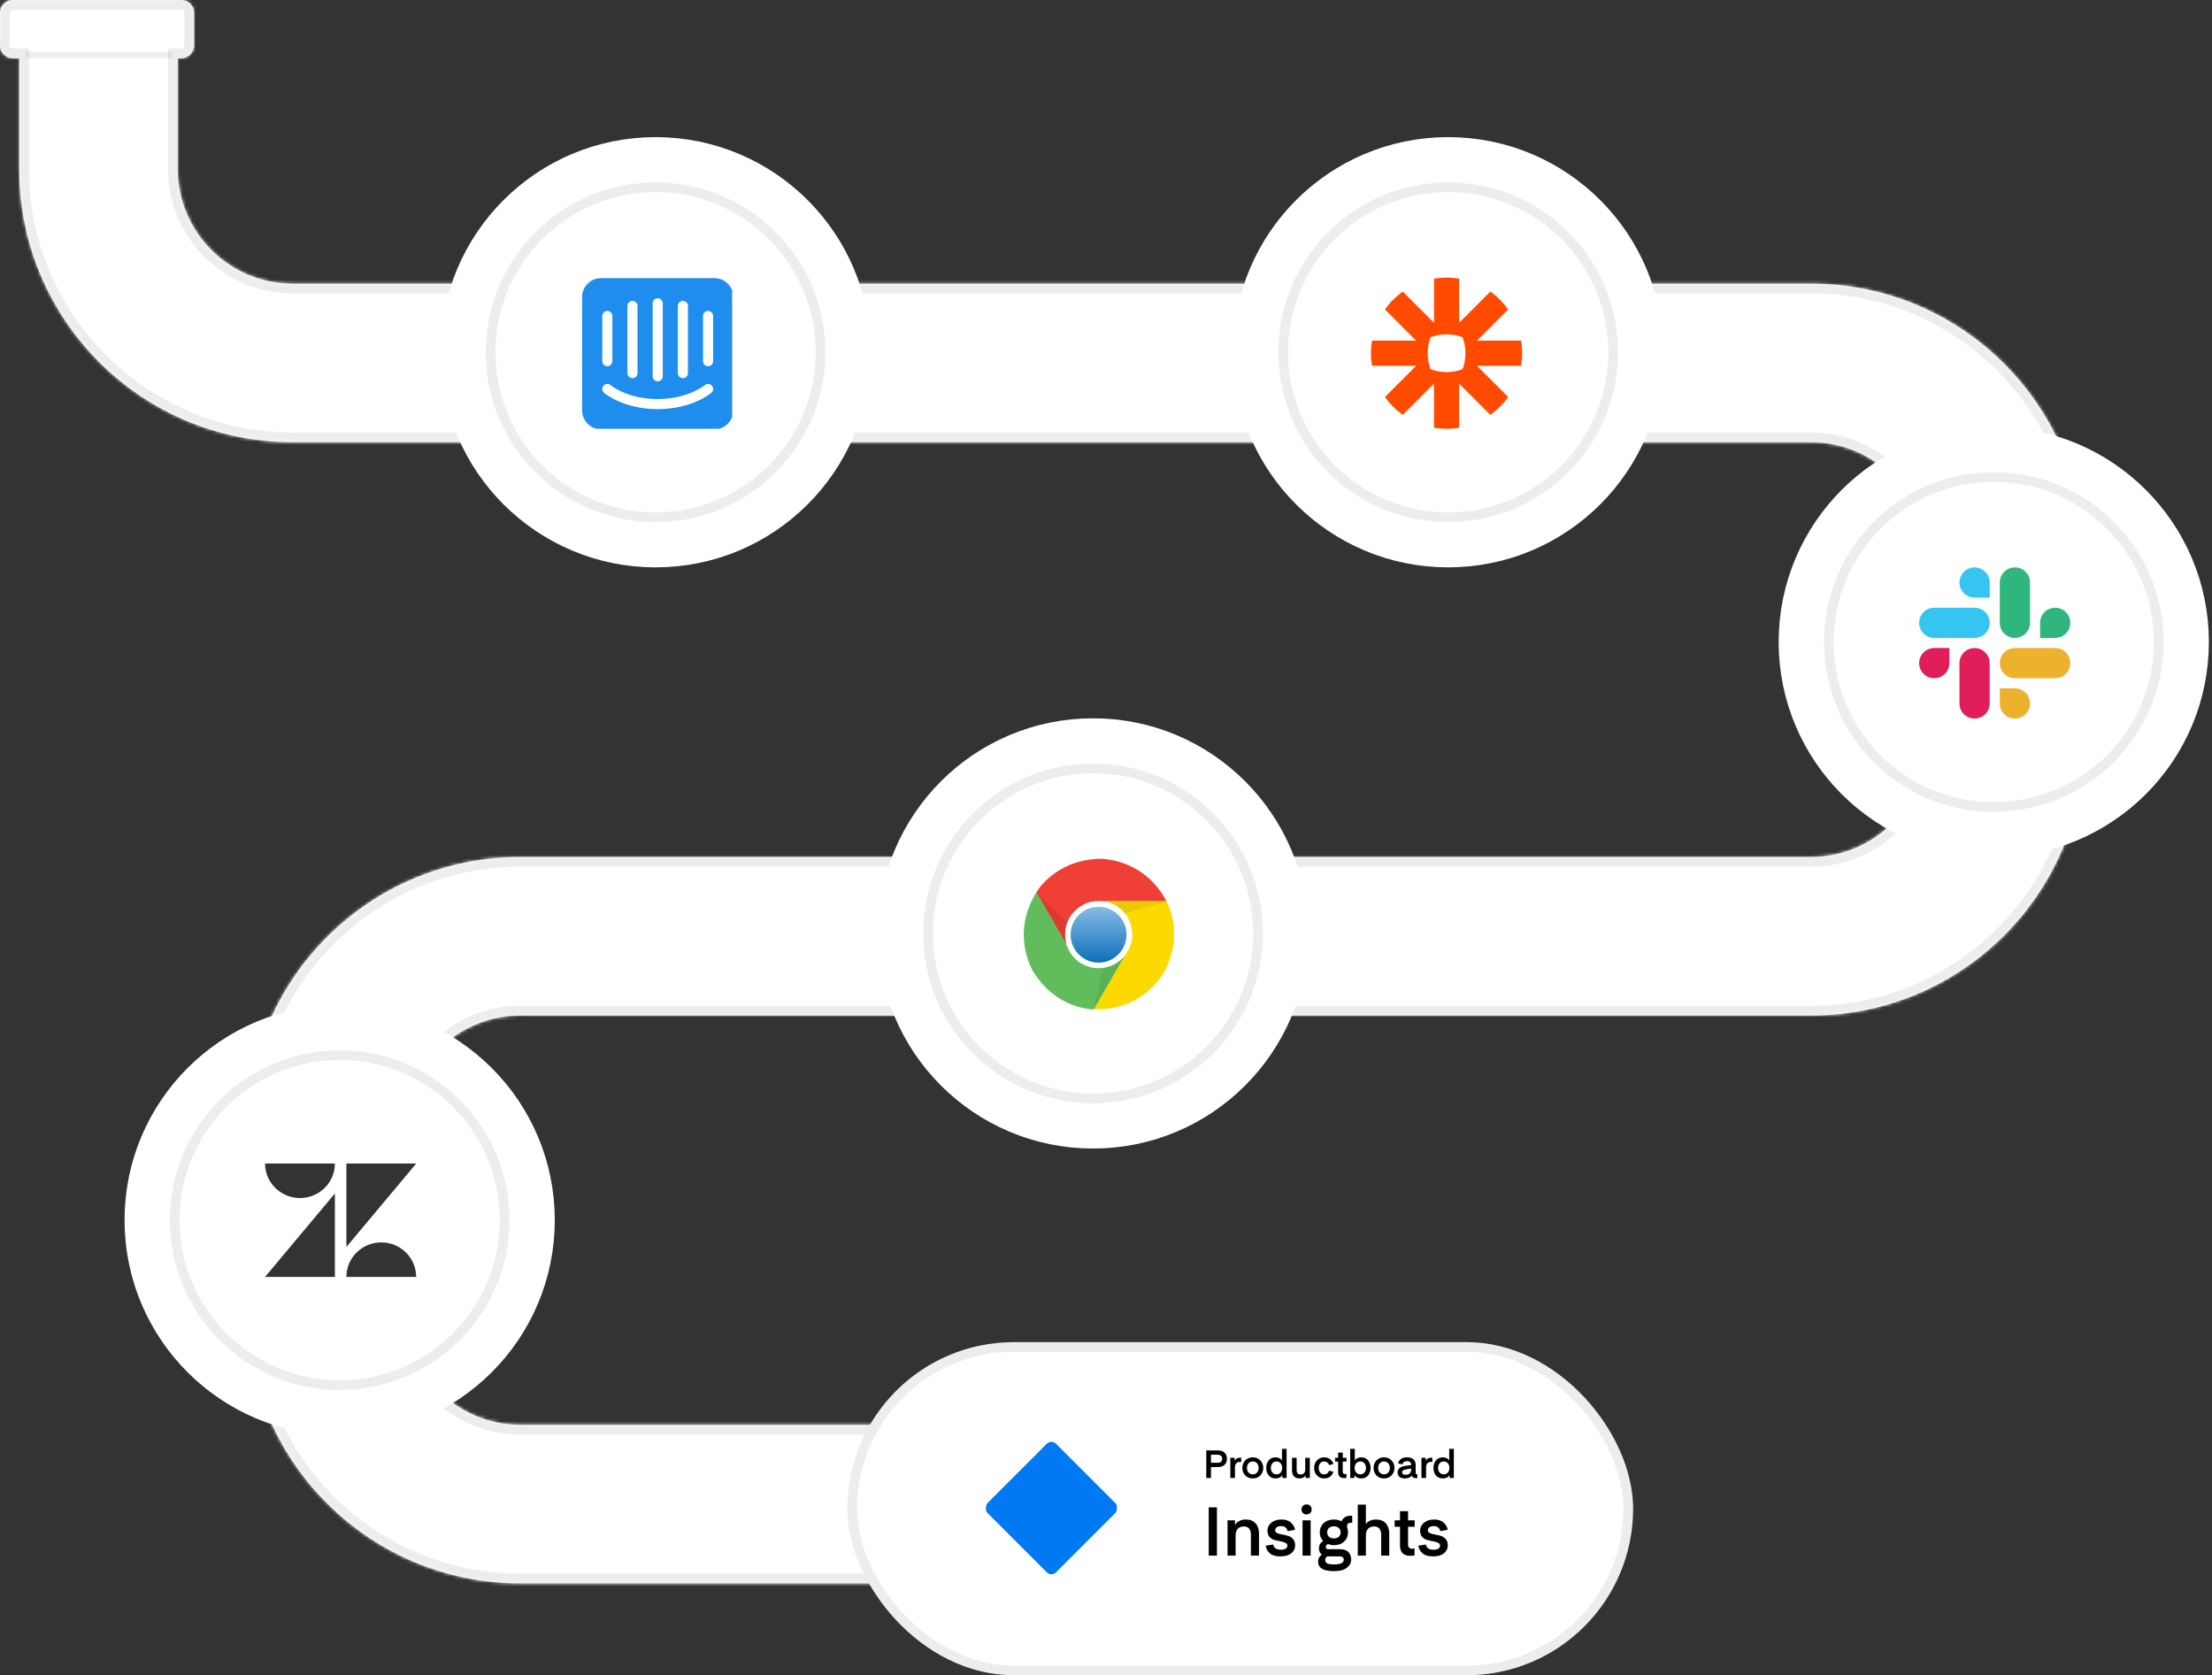 <?xml version="1.0" encoding="UTF-8"?> <svg xmlns="http://www.w3.org/2000/svg" width="684" height="518" viewBox="0 0 684 518" fill="none"><rect x="0" y="0" width="684" height="518" fill="#333333" stroke="none"/><mask id="path-1-inside-1" fill="white"><path fill-rule="evenodd" clip-rule="evenodd" d="M4 0C1.791 0 0 1.791 0 4V14C0 16.209 1.791 18 4 18H5.952V52.214C5.952 98.882 43.784 136.713 90.452 136.713H559.959C579.565 136.713 595.459 152.607 595.459 172.213V229.5C595.459 249.106 579.565 265 559.959 265H160.873C114.205 265 76.373 302.832 76.373 349.5V405.079C76.373 451.747 114.205 489.579 160.873 489.579H344.362V440.579H160.873C141.267 440.579 125.373 424.685 125.373 405.079V349.5C125.373 329.894 141.266 314 160.873 314H559.959C606.627 314 644.459 276.168 644.459 229.5V172.213C644.459 125.545 606.627 87.713 559.959 87.713H90.452C70.846 87.713 54.952 71.82 54.952 52.214V18H56C58.209 18 60 16.209 60 14V4C60 1.791 58.209 0 56 0H4Z"></path></mask><path fill-rule="evenodd" clip-rule="evenodd" d="M4 0C1.791 0 0 1.791 0 4V14C0 16.209 1.791 18 4 18H5.952V52.214C5.952 98.882 43.784 136.713 90.452 136.713H559.959C579.565 136.713 595.459 152.607 595.459 172.213V229.5C595.459 249.106 579.565 265 559.959 265H160.873C114.205 265 76.373 302.832 76.373 349.5V405.079C76.373 451.747 114.205 489.579 160.873 489.579H344.362V440.579H160.873C141.267 440.579 125.373 424.685 125.373 405.079V349.5C125.373 329.894 141.266 314 160.873 314H559.959C606.627 314 644.459 276.168 644.459 229.5V172.213C644.459 125.545 606.627 87.713 559.959 87.713H90.452C70.846 87.713 54.952 71.82 54.952 52.214V18H56C58.209 18 60 16.209 60 14V4C60 1.791 58.209 0 56 0H4Z" fill="white"></path><path d="M5.952 18H8.952V15H5.952V18ZM344.362 489.579V492.579H347.362V489.579H344.362ZM344.362 440.579H347.362V437.579H344.362V440.579ZM54.952 18V15H51.952V18H54.952ZM3 4C3 3.448 3.448 3 4 3V-3C0.134 -3 -3 0.134 -3 4H3ZM3 14V4H-3V14H3ZM4 15C3.448 15 3 14.552 3 14H-3C-3 17.866 0.134 21 4 21V15ZM5.952 15H4V21H5.952V15ZM8.952 52.214V18H2.952V52.214H8.952ZM90.452 133.713C45.44 133.713 8.952 97.225 8.952 52.214H2.952C2.952 100.538 42.127 139.713 90.452 139.713V133.713ZM559.959 133.713H90.452V139.713H559.959V133.713ZM598.459 172.213C598.459 150.95 581.222 133.713 559.959 133.713V139.713C577.908 139.713 592.459 154.264 592.459 172.213H598.459ZM598.459 229.5V172.213H592.459V229.5H598.459ZM559.959 268C581.222 268 598.459 250.763 598.459 229.5H592.459C592.459 247.449 577.908 262 559.959 262V268ZM160.873 268H559.959V262H160.873V268ZM79.373 349.5C79.373 304.489 115.861 268 160.873 268V262C112.548 262 73.373 301.175 73.373 349.5H79.373ZM79.373 405.079V349.5H73.373V405.079H79.373ZM160.873 486.579C115.861 486.579 79.373 450.09 79.373 405.079H73.373C73.373 453.404 112.548 492.579 160.873 492.579V486.579ZM344.362 486.579H160.873V492.579H344.362V486.579ZM341.362 440.579V489.579H347.362V440.579H341.362ZM160.873 443.579H344.362V437.579H160.873V443.579ZM122.373 405.079C122.373 426.342 139.61 443.579 160.873 443.579V437.579C142.923 437.579 128.373 423.028 128.373 405.079H122.373ZM122.373 349.5V405.079H128.373V349.5H122.373ZM160.873 311C139.61 311 122.373 328.237 122.373 349.5H128.373C128.373 331.551 142.923 317 160.873 317V311ZM559.959 311H160.873V317H559.959V311ZM641.459 229.5C641.459 274.511 604.97 311 559.959 311V317C608.284 317 647.459 277.825 647.459 229.5H641.459ZM641.459 172.213V229.5H647.459V172.213H641.459ZM559.959 90.713C604.97 90.713 641.459 127.202 641.459 172.213H647.459C647.459 123.889 608.284 84.713 559.959 84.713V90.713ZM90.452 90.713H559.959V84.713H90.452V90.713ZM51.952 52.214C51.952 73.476 69.189 90.713 90.452 90.713V84.713C72.502 84.713 57.952 70.163 57.952 52.214H51.952ZM51.952 18V52.214H57.952V18H51.952ZM56 15H54.952V21H56V15ZM57 14C57 14.552 56.552 15 56 15V21C59.866 21 63 17.866 63 14H57ZM57 4V14H63V4H57ZM56 3C56.552 3 57 3.448 57 4H63C63 0.134 59.866 -3 56 -3V3ZM4 3H56V-3H4V3Z" fill="#EDEDED" mask="url(#path-1-inside-1)"></path><circle cx="337.996" cy="288.619" r="51.517" fill="white" stroke="#EDEDED" stroke-width="2"></circle><circle cx="337.996" cy="288.619" r="59.517" fill="white" stroke="white" stroke-width="14"></circle><circle cx="337.996" cy="288.619" r="51.017" fill="white" stroke="#EDEDED" stroke-width="3"></circle><g clip-path="url(#clip0)"><path d="M339.756 265.549C339.756 265.549 353.456 264.935 360.719 278.705H338.59C338.59 278.705 334.414 278.57 330.847 283.636C329.822 285.763 328.721 287.953 329.957 292.27C328.176 289.253 320.503 275.893 320.503 275.893C320.503 275.893 325.915 266.094 339.756 265.549H339.756Z" fill="#EF3F36"></path><path d="M360.008 300.507C360.008 300.507 353.686 312.683 338.135 312.081C340.057 308.757 349.203 292.918 349.203 292.918C349.203 292.918 351.413 289.369 348.806 283.746C347.48 281.792 346.128 279.749 341.773 278.66C345.277 278.629 360.68 278.66 360.68 278.66C360.68 278.66 366.451 288.249 360.008 300.507Z" fill="#FCD900"></path><path d="M319.6 300.604C319.6 300.604 312.216 289.043 320.516 275.875C322.431 279.199 331.577 295.038 331.577 295.038C331.577 295.038 333.55 298.727 339.718 299.278C342.069 299.105 344.515 298.958 347.641 295.736C345.918 298.785 338.187 312.107 338.187 312.107C338.187 312.107 326.991 312.312 319.6 300.604H319.6Z" fill="#61BC5B"></path><path d="M338.131 312.196L341.243 299.207C341.243 299.207 344.664 298.938 347.533 295.793C345.752 298.925 338.131 312.196 338.131 312.196Z" fill="#5AB055"></path><path d="M329.329 289.017C329.329 283.291 333.972 278.648 339.698 278.648C345.424 278.648 350.068 283.291 350.068 289.017C350.068 294.743 345.424 299.386 339.698 299.386C333.972 299.38 329.329 294.743 329.329 289.017Z" fill="white"></path><path d="M331.065 289.017C331.065 284.252 334.927 280.384 339.699 280.384C344.464 280.384 348.332 284.246 348.332 289.017C348.332 293.782 344.47 297.651 339.699 297.651C334.934 297.651 331.065 293.782 331.065 289.017Z" fill="url(#paint0_linear)"></path><path d="M360.675 278.667L347.859 282.427C347.859 282.427 345.925 279.589 341.768 278.667C345.374 278.648 360.675 278.667 360.675 278.667Z" fill="#EACA05"></path><path d="M329.707 291.797C327.907 288.678 320.503 275.894 320.503 275.894L329.995 285.283C329.995 285.283 329.021 287.288 329.387 290.157L329.707 291.797H329.707Z" fill="#DF3A32"></path></g><circle cx="616.517" cy="198.517" r="51.517" fill="white" stroke="#EDEDED" stroke-width="2"></circle><circle cx="616.517" cy="198.517" r="59.517" fill="white" stroke="white" stroke-width="14"></circle><circle cx="616.517" cy="198.517" r="51.017" fill="white" stroke="#EDEDED" stroke-width="3"></circle><g clip-path="url(#clip1)"><path fill-rule="evenodd" clip-rule="evenodd" d="M610.582 175.442C607.998 175.444 605.906 177.537 605.908 180.116C605.906 182.695 608 184.788 610.584 184.79H615.26V180.118C615.262 177.539 613.168 175.446 610.582 175.442C610.584 175.442 610.584 175.442 610.582 175.442V175.442ZM610.582 187.909H598.117C595.533 187.911 593.44 190.004 593.442 192.583C593.438 195.162 595.531 197.255 598.115 197.259H610.582C613.166 197.257 615.26 195.164 615.258 192.585C615.26 190.004 613.166 187.911 610.582 187.909Z" fill="#36C5F0"></path><path fill-rule="evenodd" clip-rule="evenodd" d="M640.194 192.583C640.196 190.003 638.102 187.91 635.518 187.909C632.934 187.91 630.84 190.003 630.842 192.583V197.259H635.518C638.102 197.257 640.196 195.164 640.194 192.583ZM627.727 192.583V180.116C627.729 177.539 625.637 175.446 623.053 175.442C620.469 175.444 618.375 177.537 618.377 180.116V192.583C618.374 195.162 620.467 197.255 623.051 197.259C625.635 197.257 627.729 195.164 627.727 192.583Z" fill="#2EB67D"></path><path fill-rule="evenodd" clip-rule="evenodd" d="M623.05 222.192C625.634 222.19 627.728 220.097 627.726 217.518C627.728 214.939 625.634 212.846 623.05 212.844H618.374V217.518C618.372 220.096 620.466 222.189 623.05 222.192ZM623.05 209.724H635.517C638.101 209.722 640.195 207.629 640.193 205.05C640.197 202.471 638.103 200.378 635.519 200.374H623.052C620.468 200.376 618.374 202.469 618.376 205.048C618.374 207.629 620.466 209.722 623.05 209.724Z" fill="#ECB22E"></path><path fill-rule="evenodd" clip-rule="evenodd" d="M593.442 205.049C593.44 207.628 595.533 209.721 598.118 209.723C600.702 209.721 602.795 207.628 602.793 205.049V200.375H598.118C595.533 200.377 593.44 202.47 593.442 205.049ZM605.909 205.049V217.516C605.905 220.095 607.998 222.188 610.583 222.191C613.167 222.19 615.26 220.097 615.258 217.517V205.053C615.262 202.474 613.169 200.38 610.584 200.377C607.998 200.377 605.907 202.47 605.909 205.049C605.909 205.049 605.909 205.051 605.909 205.049Z" fill="#E01E5A"></path></g><circle cx="105.033" cy="377.277" r="51.517" fill="white" stroke="#EDEDED" stroke-width="2"></circle><circle cx="105.033" cy="377.277" r="59.517" fill="white" stroke="white" stroke-width="14"></circle><circle cx="105.033" cy="377.277" r="51.017" fill="white" stroke="#EDEDED" stroke-width="3"></circle><g opacity="0.8"><path d="M103.555 394.833V369.028L81.959 394.833H103.555Z" fill="black"></path><path d="M92.769 370.445C98.728 370.445 103.555 365.668 103.555 359.771H81.959C81.959 365.668 86.809 370.445 92.769 370.445Z" fill="black"></path><path d="M117.899 384.159C111.94 384.159 107.112 388.936 107.112 394.833H128.686C128.686 388.936 123.858 384.159 117.899 384.159Z" fill="black"></path><path d="M107.112 359.771V385.576L128.709 359.771H107.112Z" fill="black"></path></g><circle cx="447.805" cy="108.916" r="51.517" fill="white" stroke="#EDEDED" stroke-width="2"></circle><circle cx="447.805" cy="108.916" r="59.517" fill="white" stroke="white" stroke-width="14"></circle><circle cx="447.805" cy="108.916" r="51.017" fill="white" stroke="#EDEDED" stroke-width="3"></circle><g clip-path="url(#clip2)"><path d="M441.466 109.226C441.465 110.911 441.769 112.583 442.364 114.161C443.942 114.755 445.614 115.059 447.3 115.06H447.32C449.056 115.057 450.72 114.74 452.255 114.161C452.85 112.584 453.154 110.912 453.153 109.226V109.205C453.154 107.52 452.85 105.848 452.257 104.271C450.679 103.675 449.006 103.371 447.32 103.372H447.3C445.614 103.371 443.941 103.675 442.363 104.271C441.769 105.848 441.465 107.519 441.466 109.205V109.225L441.466 109.226ZM424.259 105.32H437.904L428.256 95.671C429.013 94.608 429.858 93.609 430.781 92.686V92.685C431.705 91.763 432.703 90.919 433.766 90.162L443.415 99.81V86.166C444.698 85.95 445.997 85.841 447.298 85.84H447.322C448.646 85.841 449.942 85.954 451.205 86.166V99.81L460.854 90.162C461.917 90.919 462.915 91.763 463.837 92.687L463.842 92.69C464.764 93.612 465.607 94.609 466.364 95.671L456.715 105.32H470.359C470.359 105.32 470.685 107.882 470.685 109.207V109.223C470.685 110.548 470.572 111.847 470.359 113.111H456.715L466.364 122.759C464.846 124.889 462.984 126.752 460.854 128.269L451.205 118.62V132.266C449.924 132.48 448.626 132.589 447.327 132.59H447.294C445.994 132.589 444.697 132.481 443.415 132.266V118.62L433.766 128.269C432.703 127.512 431.705 126.668 430.781 125.746L430.779 125.743C429.857 124.82 429.013 123.822 428.256 122.759L437.905 113.111H424.259C424.047 111.849 423.936 110.554 423.935 109.232V109.198C423.936 107.876 424.047 106.581 424.259 105.32Z" fill="#FF4A00"></path></g><circle cx="202.724" cy="108.917" r="59.517" fill="white" stroke="white" stroke-width="14"></circle><circle cx="202.724" cy="108.917" r="51.017" fill="white" stroke="#EDEDED" stroke-width="3"></circle><g clip-path="url(#clip3)"><path d="M186.234 111.703C186.239 112.114 186.405 112.506 186.697 112.795C186.988 113.083 187.382 113.245 187.793 113.245C188.203 113.245 188.597 113.083 188.889 112.795C189.18 112.506 189.346 112.114 189.351 111.703V97.688C189.346 97.278 189.18 96.885 188.889 96.597C188.597 96.308 188.203 96.146 187.793 96.146C187.382 96.146 186.988 96.308 186.697 96.597C186.405 96.885 186.239 97.278 186.234 97.688V111.703ZM186.778 121.458C187.019 121.664 192.792 126.508 203.376 126.508C213.96 126.508 219.733 121.664 219.973 121.457C220.287 121.188 220.481 120.806 220.513 120.394C220.545 119.982 220.411 119.574 220.142 119.26C219.874 118.947 219.492 118.753 219.081 118.72C218.67 118.688 218.262 118.82 217.949 119.088C217.857 119.165 212.702 123.391 203.376 123.391C193.932 123.391 188.857 119.134 188.807 119.091C188.155 118.531 187.169 118.606 186.609 119.26C186.34 119.574 186.207 119.982 186.239 120.394C186.27 120.806 186.464 121.189 186.778 121.458ZM220.518 97.688C220.513 97.278 220.347 96.885 220.055 96.597C219.763 96.308 219.37 96.146 218.959 96.146C218.549 96.146 218.155 96.308 217.863 96.597C217.571 96.885 217.405 97.278 217.401 97.688V111.703C217.405 112.114 217.571 112.506 217.863 112.795C218.155 113.083 218.549 113.245 218.959 113.245C219.37 113.245 219.763 113.083 220.055 112.795C220.347 112.506 220.513 112.114 220.518 111.703V97.688ZM212.726 94.571C212.719 94.162 212.552 93.772 212.261 93.485C211.969 93.198 211.577 93.037 211.167 93.037C210.758 93.037 210.365 93.198 210.074 93.485C209.782 93.772 209.615 94.162 209.609 94.571V115.39C209.615 115.799 209.782 116.189 210.074 116.476C210.365 116.763 210.758 116.924 211.167 116.924C211.577 116.924 211.969 116.763 212.261 116.476C212.552 116.189 212.719 115.799 212.726 115.39V94.571V94.571ZM204.934 93.783C204.934 93.578 204.894 93.375 204.816 93.186C204.737 92.997 204.622 92.826 204.478 92.681C204.333 92.536 204.161 92.421 203.972 92.343C203.783 92.265 203.581 92.224 203.376 92.224C203.171 92.224 202.969 92.265 202.779 92.343C202.59 92.421 202.419 92.536 202.274 92.681C202.129 92.825 202.014 92.997 201.936 93.186C201.858 93.375 201.817 93.578 201.817 93.783V116.378C201.822 116.789 201.988 117.181 202.28 117.47C202.572 117.758 202.965 117.92 203.376 117.92C203.786 117.92 204.18 117.758 204.472 117.47C204.764 117.181 204.93 116.789 204.934 116.378V93.783ZM197.142 94.571C197.136 94.162 196.969 93.772 196.678 93.485C196.386 93.198 195.993 93.037 195.584 93.037C195.175 93.037 194.782 93.198 194.491 93.485C194.199 93.772 194.032 94.162 194.026 94.571V115.39C194.032 115.799 194.199 116.189 194.491 116.476C194.782 116.763 195.175 116.924 195.584 116.924C195.993 116.924 196.386 116.763 196.678 116.476C196.969 116.189 197.136 115.799 197.142 115.39V94.571V94.571ZM185.845 86.001H220.907C224.135 86.001 226.751 88.617 226.751 91.844V126.907C226.751 130.134 224.135 132.75 220.907 132.75H185.845C182.617 132.75 180.001 130.134 180.001 126.907V91.844C180.001 88.617 182.617 86.001 185.845 86.001Z" fill="#1F8DED"></path></g><line opacity="0.07" x1="8" y1="17" x2="53" y2="17" stroke="black" stroke-width="2"></line><rect x="263.5" y="416.5" width="240" height="100" rx="50" fill="white" stroke="#EDEDED" stroke-width="3"></rect><rect x="325.125" y="436.515" width="42.117" height="42.117" rx="8" transform="rotate(45 325.125 436.515)" fill="#0079F2" stroke="white" stroke-width="12"></rect><path d="M374.46 452.296H376.548C377.012 452.296 377.356 452.188 377.58 451.972C377.812 451.756 377.928 451.456 377.928 451.072C377.928 450.688 377.812 450.384 377.58 450.16C377.348 449.936 377.004 449.824 376.548 449.824H374.46V452.296ZM374.46 453.64V457H373.008V448.48H376.536C377.504 448.48 378.22 448.72 378.684 449.2C379.156 449.672 379.392 450.296 379.392 451.072C379.392 451.84 379.152 452.46 378.672 452.932C378.192 453.404 377.48 453.64 376.536 453.64H374.46ZM383.806 450.724V452.056C383.694 452.04 383.586 452.032 383.482 452.032C382.41 452.032 381.874 452.608 381.874 453.76V457H380.446V450.772H381.766V451.636C382.118 451.02 382.73 450.712 383.602 450.712L383.806 450.724ZM387.391 457.144C386.431 457.144 385.651 456.828 385.051 456.196C384.459 455.564 384.163 454.796 384.163 453.892C384.163 452.988 384.459 452.22 385.051 451.588C385.651 450.948 386.431 450.628 387.391 450.628C388.359 450.628 389.139 450.948 389.731 451.588C390.331 452.22 390.631 452.988 390.631 453.892C390.631 454.796 390.331 455.564 389.731 456.196C389.139 456.828 388.359 457.144 387.391 457.144ZM385.591 453.892C385.591 454.484 385.759 454.964 386.095 455.332C386.439 455.7 386.871 455.884 387.391 455.884C387.919 455.884 388.351 455.7 388.687 455.332C389.031 454.964 389.203 454.484 389.203 453.892C389.203 453.292 389.031 452.808 388.687 452.44C388.351 452.072 387.919 451.888 387.391 451.888C386.871 451.888 386.439 452.072 386.095 452.44C385.759 452.808 385.591 453.292 385.591 453.892ZM396.418 451.588V448H397.846V457H396.526V456.112C396.102 456.8 395.402 457.144 394.426 457.144C393.538 457.144 392.834 456.836 392.314 456.22C391.802 455.596 391.546 454.82 391.546 453.892C391.546 452.964 391.802 452.188 392.314 451.564C392.834 450.94 393.538 450.628 394.426 450.628C395.33 450.628 395.994 450.948 396.418 451.588ZM396.478 453.892C396.478 453.308 396.318 452.828 395.998 452.452C395.686 452.076 395.262 451.888 394.726 451.888C394.198 451.888 393.774 452.076 393.454 452.452C393.134 452.828 392.974 453.308 392.974 453.892C392.974 454.46 393.134 454.936 393.454 455.32C393.774 455.696 394.198 455.884 394.726 455.884C395.262 455.884 395.686 455.696 395.998 455.32C396.318 454.944 396.478 454.468 396.478 453.892ZM403.603 454.36V450.772H405.031V457H403.711V456.196C403.567 456.468 403.331 456.696 403.003 456.88C402.683 457.056 402.287 457.144 401.815 457.144C401.079 457.144 400.511 456.924 400.111 456.484C399.719 456.036 399.523 455.44 399.523 454.696V450.772H400.951V454.504C400.951 455.448 401.355 455.92 402.163 455.92C402.611 455.92 402.963 455.788 403.219 455.524C403.475 455.252 403.603 454.864 403.603 454.36ZM409.443 455.884C409.819 455.884 410.143 455.78 410.415 455.572C410.687 455.364 410.867 455.088 410.955 454.744L412.323 455.08C412.139 455.68 411.807 456.176 411.327 456.568C410.855 456.952 410.231 457.144 409.455 457.144C408.551 457.144 407.807 456.832 407.223 456.208C406.639 455.576 406.347 454.804 406.347 453.892C406.347 452.972 406.639 452.2 407.223 451.576C407.807 450.944 408.551 450.628 409.455 450.628C410.231 450.628 410.855 450.824 411.327 451.216C411.807 451.6 412.139 452.092 412.323 452.692L410.955 453.028C410.867 452.684 410.687 452.408 410.415 452.2C410.143 451.992 409.819 451.888 409.443 451.888C408.939 451.888 408.535 452.076 408.231 452.452C407.927 452.82 407.775 453.3 407.775 453.892C407.775 454.484 407.927 454.964 408.231 455.332C408.535 455.7 408.939 455.884 409.443 455.884ZM416.348 455.728V456.964C416.172 457.012 415.924 457.036 415.604 457.036C414.388 457.036 413.78 456.424 413.78 455.2V451.912H412.832V450.772H413.78V449.152H415.208V450.772H416.372V451.912H415.208V455.056C415.208 455.544 415.44 455.788 415.904 455.788L416.348 455.728ZM418.94 451.588C419.364 450.948 420.028 450.628 420.932 450.628C421.828 450.628 422.532 450.94 423.044 451.564C423.564 452.188 423.824 452.964 423.824 453.892C423.824 454.82 423.564 455.596 423.044 456.22C422.532 456.836 421.828 457.144 420.932 457.144C419.964 457.144 419.264 456.8 418.832 456.112V457H417.512V448H418.94V451.588ZM418.892 453.892C418.892 454.468 419.048 454.944 419.36 455.32C419.68 455.696 420.108 455.884 420.644 455.884C421.172 455.884 421.596 455.696 421.916 455.32C422.236 454.936 422.396 454.46 422.396 453.892C422.396 453.308 422.236 452.828 421.916 452.452C421.596 452.076 421.172 451.888 420.644 451.888C420.108 451.888 419.68 452.076 419.36 452.452C419.048 452.828 418.892 453.308 418.892 453.892ZM427.961 457.144C427.001 457.144 426.221 456.828 425.621 456.196C425.029 455.564 424.733 454.796 424.733 453.892C424.733 452.988 425.029 452.22 425.621 451.588C426.221 450.948 427.001 450.628 427.961 450.628C428.929 450.628 429.709 450.948 430.301 451.588C430.901 452.22 431.201 452.988 431.201 453.892C431.201 454.796 430.901 455.564 430.301 456.196C429.709 456.828 428.929 457.144 427.961 457.144ZM426.161 453.892C426.161 454.484 426.329 454.964 426.665 455.332C427.009 455.7 427.441 455.884 427.961 455.884C428.489 455.884 428.921 455.7 429.257 455.332C429.601 454.964 429.773 454.484 429.773 453.892C429.773 453.292 429.601 452.808 429.257 452.44C428.921 452.072 428.489 451.888 427.961 451.888C427.441 451.888 427.009 452.072 426.665 452.44C426.329 452.808 426.161 453.292 426.161 453.892ZM436.364 454.084L434.708 454.36C434.276 454.432 433.976 454.54 433.808 454.684C433.648 454.828 433.568 455.016 433.568 455.248C433.568 455.768 433.928 456.028 434.648 456.028C435.2 456.028 435.624 455.88 435.92 455.584C436.216 455.288 436.364 454.916 436.364 454.468V454.084ZM434.36 457.144C433.632 457.144 433.084 456.972 432.716 456.628C432.356 456.284 432.176 455.828 432.176 455.26C432.176 454.164 432.972 453.5 434.564 453.268L436.364 453.004V452.92C436.364 452.176 435.92 451.804 435.032 451.804C434.256 451.804 433.816 452.12 433.712 452.752L432.344 452.524C432.448 451.964 432.72 451.508 433.16 451.156C433.608 450.804 434.244 450.628 435.068 450.628C435.956 450.628 436.624 450.832 437.072 451.24C437.528 451.648 437.756 452.22 437.756 452.956V455.464C437.756 455.744 437.892 455.884 438.164 455.884L438.284 455.872V457.024C438.164 457.056 438.012 457.072 437.828 457.072C437.5 457.072 437.224 457 437 456.856C436.776 456.704 436.62 456.524 436.532 456.316C436.068 456.868 435.344 457.144 434.36 457.144ZM442.904 450.724V452.056C442.792 452.04 442.684 452.032 442.58 452.032C441.508 452.032 440.972 452.608 440.972 453.76V457H439.544V450.772H440.864V451.636C441.216 451.02 441.828 450.712 442.7 450.712L442.904 450.724ZM448.133 451.588V448H449.561V457H448.241V456.112C447.817 456.8 447.117 457.144 446.141 457.144C445.253 457.144 444.549 456.836 444.029 456.22C443.517 455.596 443.261 454.82 443.261 453.892C443.261 452.964 443.517 452.188 444.029 451.564C444.549 450.94 445.253 450.628 446.141 450.628C447.045 450.628 447.709 450.948 448.133 451.588ZM448.193 453.892C448.193 453.308 448.033 452.828 447.713 452.452C447.401 452.076 446.977 451.888 446.441 451.888C445.913 451.888 445.489 452.076 445.169 452.452C444.849 452.828 444.689 453.308 444.689 453.892C444.689 454.46 444.849 454.936 445.169 455.32C445.489 455.696 445.913 455.884 446.441 455.884C446.977 455.884 447.401 455.696 447.713 455.32C448.033 454.944 448.193 454.468 448.193 453.892ZM376.305 466.09V481H373.764V466.09H376.305ZM381.892 470.101V471.55C382.144 471.074 382.557 470.675 383.131 470.353C383.719 470.017 384.426 469.849 385.252 469.849C386.54 469.849 387.534 470.241 388.234 471.025C388.948 471.809 389.305 472.852 389.305 474.154V481H386.806V474.469C386.806 473.699 386.624 473.097 386.26 472.663C385.91 472.215 385.371 471.991 384.643 471.991C383.845 471.991 383.215 472.229 382.753 472.705C382.305 473.181 382.081 473.839 382.081 474.679V481H379.582V470.101H381.892ZM391.375 477.955L393.727 477.577C393.769 478.067 393.986 478.459 394.378 478.753C394.784 479.047 395.351 479.194 396.079 479.194C396.723 479.194 397.22 479.082 397.57 478.858C397.92 478.634 398.095 478.333 398.095 477.955C398.095 477.535 397.878 477.227 397.444 477.031C397.024 476.821 396.513 476.667 395.911 476.569C395.309 476.471 394.707 476.345 394.105 476.191C393.503 476.023 392.985 475.701 392.551 475.225C392.131 474.749 391.921 474.098 391.921 473.272C391.921 472.32 392.313 471.515 393.097 470.857C393.895 470.185 394.945 469.849 396.247 469.849C397.521 469.849 398.501 470.164 399.187 470.794C399.873 471.424 400.3 472.166 400.468 473.02L398.137 473.44C398.081 473.006 397.885 472.642 397.549 472.348C397.227 472.04 396.772 471.886 396.184 471.886C395.582 471.886 395.12 472.005 394.798 472.243C394.476 472.467 394.315 472.782 394.315 473.188C394.315 473.566 394.525 473.853 394.945 474.049C395.379 474.245 395.897 474.392 396.499 474.49C397.101 474.588 397.703 474.728 398.305 474.91C398.907 475.078 399.418 475.407 399.838 475.897C400.272 476.387 400.489 477.038 400.489 477.85C400.489 478.83 400.09 479.642 399.292 480.286C398.508 480.93 397.388 481.252 395.932 481.252C394.532 481.252 393.461 480.951 392.719 480.349C391.977 479.733 391.529 478.935 391.375 477.955ZM404.037 468.274C403.575 468.274 403.197 468.134 402.903 467.854C402.609 467.56 402.462 467.189 402.462 466.741C402.462 466.279 402.609 465.901 402.903 465.607C403.197 465.313 403.575 465.166 404.037 465.166C404.485 465.166 404.856 465.313 405.15 465.607C405.444 465.901 405.591 466.279 405.591 466.741C405.591 467.189 405.444 467.56 405.15 467.854C404.856 468.134 404.485 468.274 404.037 468.274ZM402.777 481V470.101H405.276V481H402.777ZM412.472 477.787C411.884 477.787 411.275 477.668 410.645 477.43C410.533 477.458 410.393 477.549 410.225 477.703C410.057 477.857 409.973 478.06 409.973 478.312C409.973 478.788 410.225 479.026 410.729 479.026H414.299C415.517 479.026 416.406 479.327 416.966 479.929C417.526 480.531 417.806 481.315 417.806 482.281C417.806 483.247 417.365 484.073 416.483 484.759C415.601 485.459 414.306 485.809 412.598 485.809C410.834 485.809 409.553 485.557 408.755 485.053C407.971 484.549 407.579 483.807 407.579 482.827C407.579 481.945 407.971 481.238 408.755 480.706C408.153 480.272 407.852 479.628 407.852 478.774C407.852 477.766 408.286 477.01 409.154 476.506C408.454 475.778 408.104 474.882 408.104 473.818C408.104 472.684 408.503 471.739 409.301 470.983C410.099 470.227 411.156 469.849 412.472 469.849C413.34 469.849 414.124 470.031 414.824 470.395C415.048 469.863 415.398 469.443 415.874 469.135C416.364 468.827 416.917 468.673 417.533 468.673L418.142 468.715V470.878C418.072 470.864 417.918 470.857 417.68 470.857C417.316 470.857 417.029 470.948 416.819 471.13C416.623 471.312 416.525 471.564 416.525 471.886L416.567 472.348C416.749 472.852 416.84 473.342 416.84 473.818C416.84 474.952 416.441 475.897 415.643 476.653C414.845 477.409 413.788 477.787 412.472 477.787ZM410.939 472.474C410.575 472.81 410.393 473.258 410.393 473.818C410.393 474.378 410.575 474.833 410.939 475.183C411.317 475.519 411.828 475.687 412.472 475.687C413.116 475.687 413.62 475.519 413.984 475.183C414.362 474.833 414.551 474.378 414.551 473.818C414.551 473.258 414.362 472.81 413.984 472.474C413.62 472.124 413.116 471.949 412.472 471.949C411.828 471.949 411.317 472.124 410.939 472.474ZM414.236 481.252H410.393C409.987 481.518 409.784 481.889 409.784 482.365C409.784 482.855 409.987 483.205 410.393 483.415C410.799 483.625 411.52 483.73 412.556 483.73C414.53 483.73 415.517 483.254 415.517 482.302C415.517 481.966 415.405 481.707 415.181 481.525C414.957 481.343 414.642 481.252 414.236 481.252ZM422.359 465.25V471.277C423.017 470.325 424.074 469.849 425.53 469.849C426.818 469.849 427.812 470.241 428.512 471.025C429.226 471.809 429.583 472.852 429.583 474.154V481H427.084V474.469C427.084 473.699 426.902 473.097 426.538 472.663C426.188 472.215 425.649 471.991 424.921 471.991C424.123 471.991 423.493 472.229 423.031 472.705C422.583 473.181 422.359 473.846 422.359 474.7V481H419.86V465.25H422.359ZM437.406 478.774V480.937C437.098 481.021 436.664 481.063 436.104 481.063C433.976 481.063 432.912 479.992 432.912 477.85V472.096H431.253V470.101H432.912V467.266H435.411V470.101H437.448V472.096H435.411V477.598C435.411 478.452 435.817 478.879 436.629 478.879L437.406 478.774ZM438.584 477.955L440.936 477.577C440.978 478.067 441.195 478.459 441.587 478.753C441.993 479.047 442.56 479.194 443.288 479.194C443.932 479.194 444.429 479.082 444.779 478.858C445.129 478.634 445.304 478.333 445.304 477.955C445.304 477.535 445.087 477.227 444.653 477.031C444.233 476.821 443.722 476.667 443.12 476.569C442.518 476.471 441.916 476.345 441.314 476.191C440.712 476.023 440.194 475.701 439.76 475.225C439.34 474.749 439.13 474.098 439.13 473.272C439.13 472.32 439.522 471.515 440.306 470.857C441.104 470.185 442.154 469.849 443.456 469.849C444.73 469.849 445.71 470.164 446.396 470.794C447.082 471.424 447.509 472.166 447.677 473.02L445.346 473.44C445.29 473.006 445.094 472.642 444.758 472.348C444.436 472.04 443.981 471.886 443.393 471.886C442.791 471.886 442.329 472.005 442.007 472.243C441.685 472.467 441.524 472.782 441.524 473.188C441.524 473.566 441.734 473.853 442.154 474.049C442.588 474.245 443.106 474.392 443.708 474.49C444.31 474.588 444.912 474.728 445.514 474.91C446.116 475.078 446.627 475.407 447.047 475.897C447.481 476.387 447.698 477.038 447.698 477.85C447.698 478.83 447.299 479.642 446.501 480.286C445.717 480.93 444.597 481.252 443.141 481.252C441.741 481.252 440.67 480.951 439.928 480.349C439.186 479.733 438.738 478.935 438.584 477.955Z" fill="black"></path><defs><linearGradient id="paint0_linear" x1="339.698" y1="280.505" x2="339.698" y2="297.131" gradientUnits="userSpaceOnUse"><stop stop-color="#86BBE5"></stop><stop offset="1" stop-color="#1072BA"></stop></linearGradient><clipPath id="clip0"><rect width="46.563" height="46.75" fill="white" transform="translate(316.513 265.543)"></rect></clipPath><clipPath id="clip1"><rect width="46.75" height="46.75" fill="white" transform="translate(593.441 175.442)"></rect></clipPath><clipPath id="clip2"><rect width="46.75" height="46.75" fill="white" transform="matrix(-1 0 0 1 470.685 85.84)"></rect></clipPath><clipPath id="clip3"><rect width="46.75" height="46.75" fill="white" transform="matrix(-1 0 0 1 226.399 85.84)"></rect></clipPath></defs></svg> 